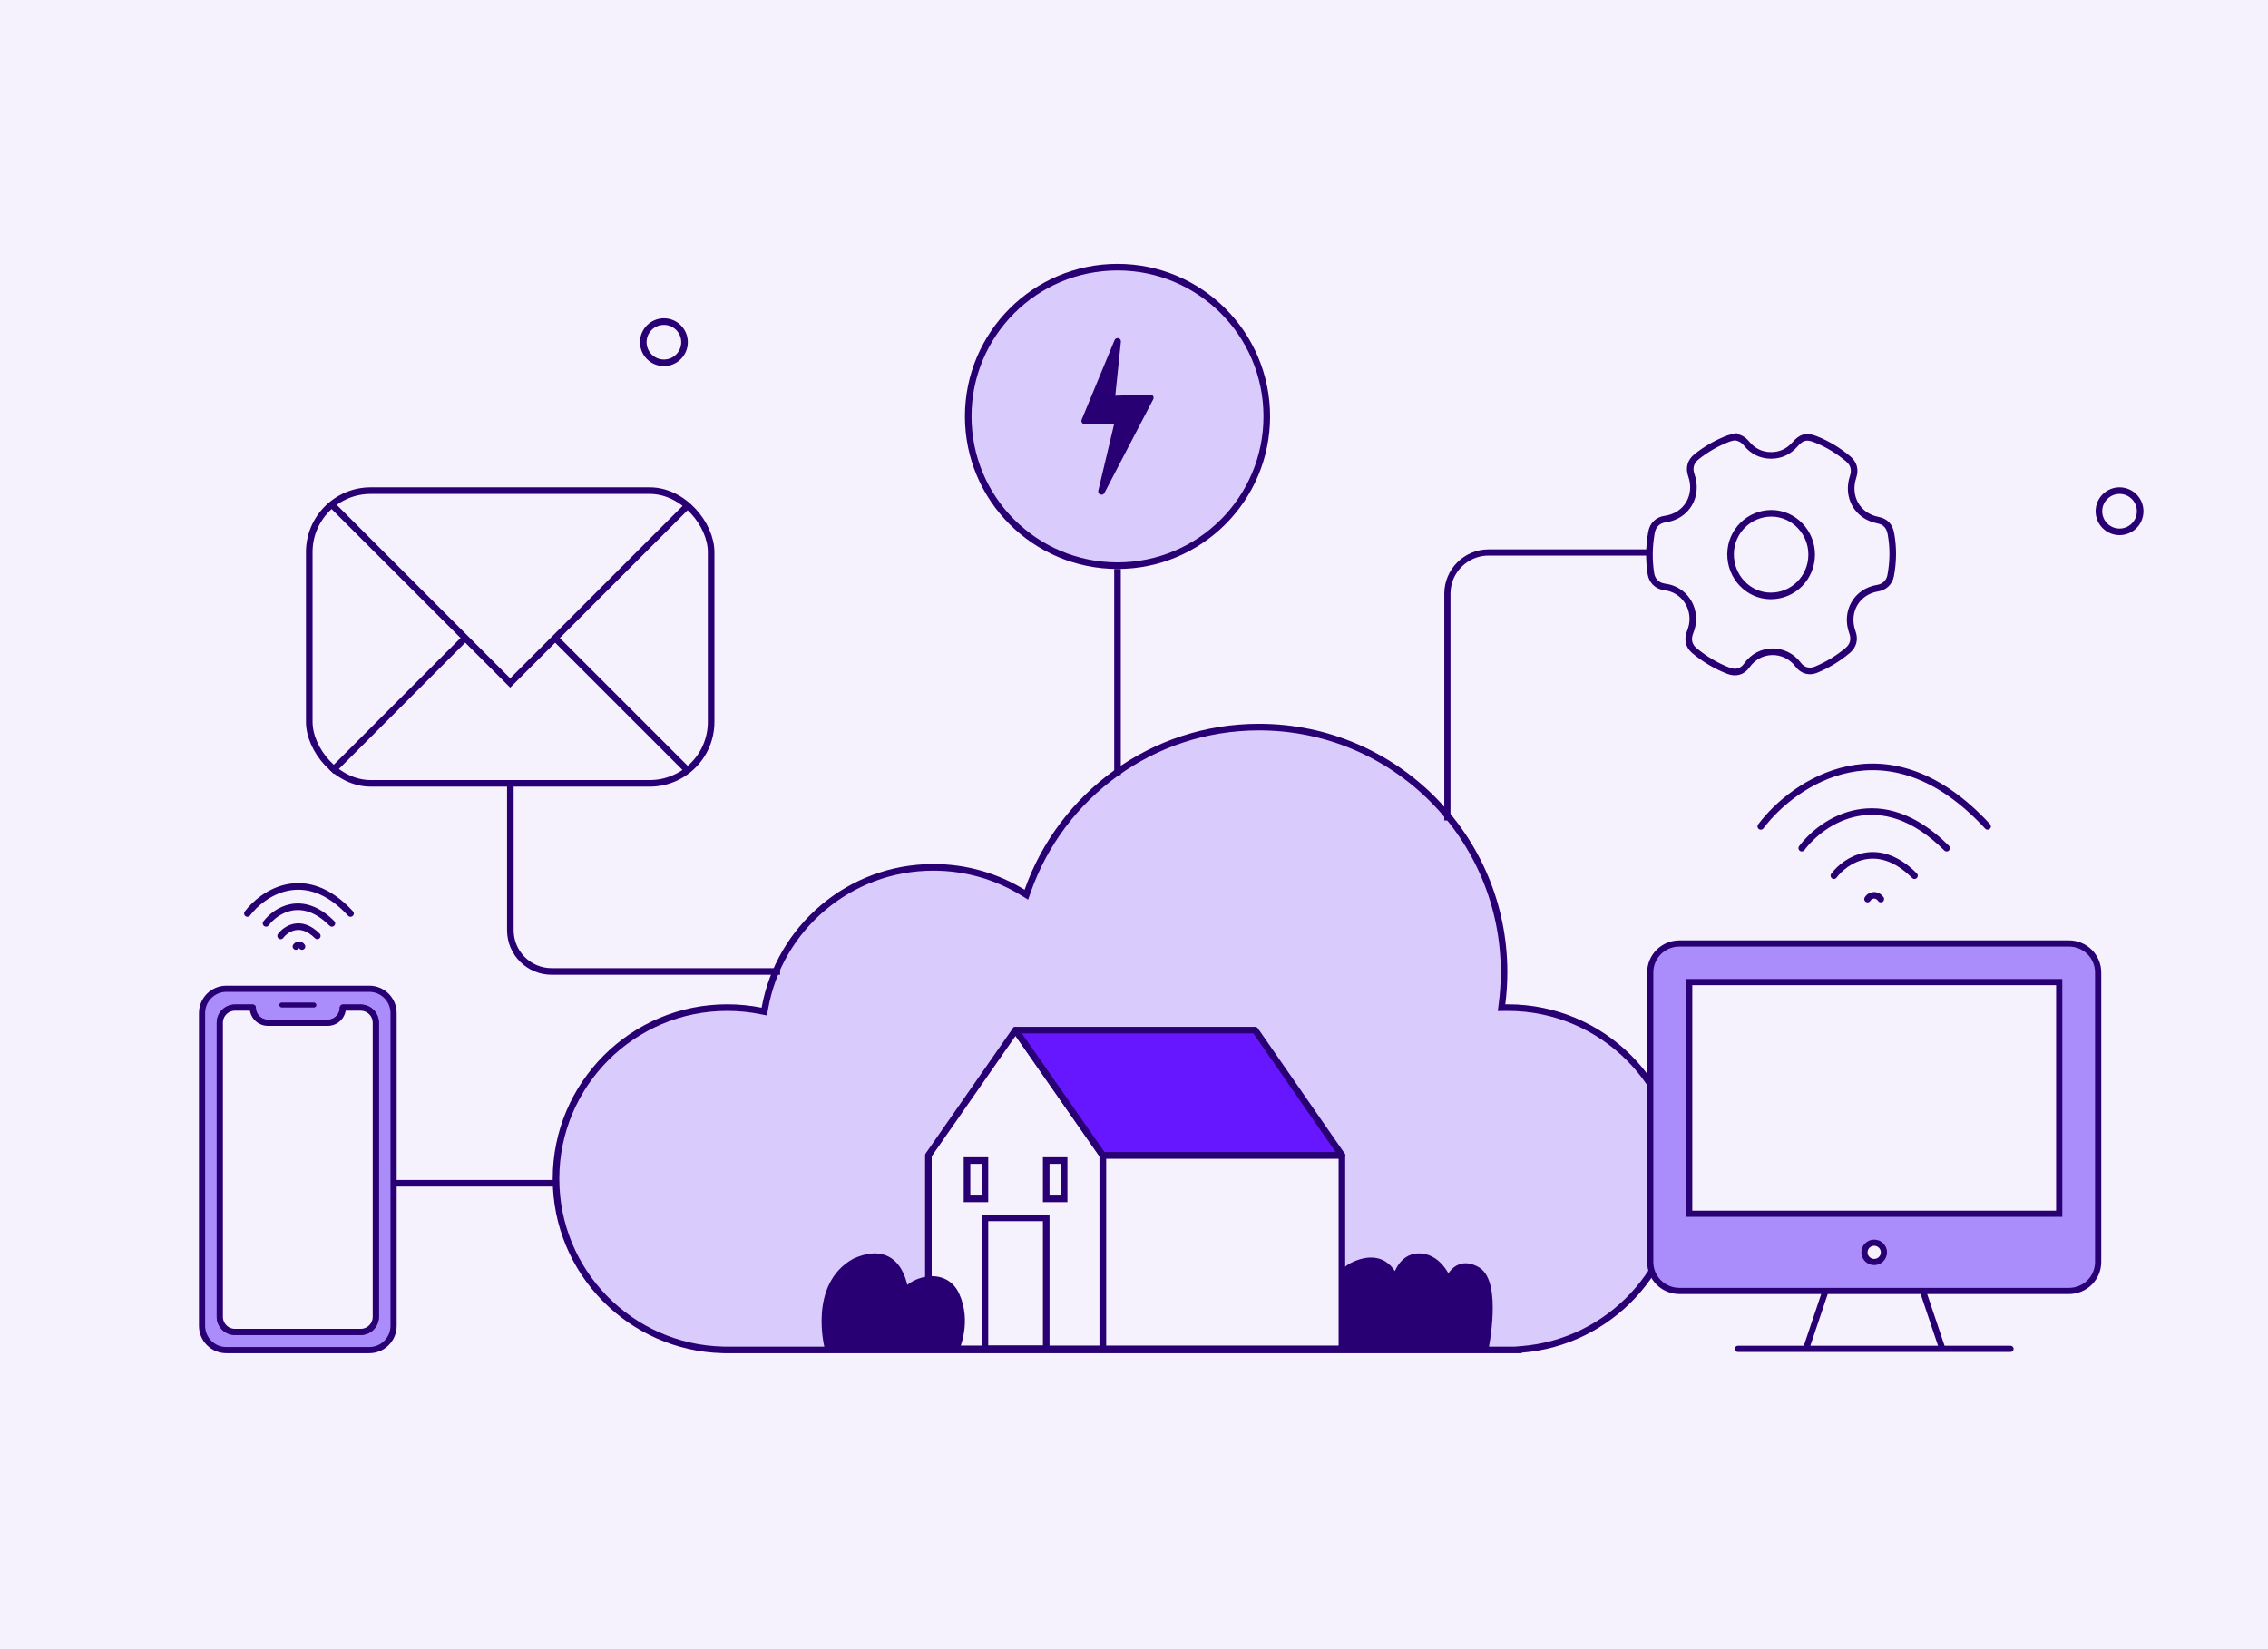 <svg width="550" height="400" viewBox="0 0 550 400" fill="none" xmlns="http://www.w3.org/2000/svg">
<rect x="0" y="0" width="550" height="400" fill="#808080" stroke="none"/>
<g clip-path="url(#clip0_1388_18310)">
<rect width="550" height="400" fill="#F5F2FE"/>
<path d="M305.311 176.354C338.134 176.354 364.743 202.964 364.743 235.787C364.743 238.399 364.574 240.97 364.248 243.492L364.13 244.408L365.053 244.395C365.25 244.392 365.448 244.391 365.646 244.391C388.576 244.391 407.164 262.979 407.164 285.908C407.164 307.721 390.342 325.604 368.964 327.294L368.227 327.353V327.425H175.845L175.311 327.412C152.864 326.859 134.836 308.489 134.836 285.908C134.836 262.979 153.424 244.391 176.354 244.391C179.156 244.391 181.893 244.668 184.539 245.197L185.341 245.357L185.484 244.554C188.948 225.124 205.929 210.373 226.354 210.373C234.309 210.373 241.74 212.609 248.054 216.487L248.898 217.006L249.227 216.07C257.359 192.937 279.399 176.355 305.311 176.354Z" fill="#D9CCFD" stroke="#280074" stroke-width="1.6"/>
<path d="M89.561 239.826H54.883C51.634 239.826 49 242.464 49 245.718V321.581C49 324.834 51.634 327.468 54.883 327.468H89.561C92.81 327.468 95.444 324.834 95.444 321.581V245.718C95.444 242.464 92.81 239.826 89.561 239.826ZM91.134 319.382C91.134 321.408 89.494 323.054 87.467 323.054H56.973C54.95 323.054 53.306 321.408 53.306 319.382V248.067C53.306 246.041 54.95 244.395 56.973 244.395H61.297C61.297 246.424 62.941 248.067 64.964 248.067H79.477C81.503 248.067 83.147 246.424 83.147 244.395H87.467C89.494 244.395 91.134 246.041 91.134 248.067V319.382Z" fill="#AA8DFA" stroke="#280074" stroke-width="1.5" stroke-linecap="round" stroke-linejoin="round"/>
<path d="M91.135 248.067V319.382C91.135 321.408 89.494 323.054 87.468 323.054H56.974C54.95 323.054 53.307 321.408 53.307 319.382V248.067C53.307 246.041 54.95 244.395 56.974 244.395H61.297C61.297 246.424 62.941 248.067 64.964 248.067H79.477C81.504 248.067 83.148 246.424 83.148 244.395H87.468C89.494 244.395 91.135 246.041 91.135 248.067Z" fill="#F5F2FE" stroke="#280074" stroke-width="1.5" stroke-linecap="round" stroke-linejoin="round"/>
<rect x="67.722" y="243.156" width="9" height="1.203" rx="0.601" fill="#280074"/>
<path d="M506.735 311.06C508.064 309.742 508.81 307.956 508.81 306.093V235.859C508.81 233.997 508.064 232.21 506.735 230.893C505.407 229.576 503.605 228.836 501.726 228.836H407.273C405.395 228.836 403.593 229.576 402.264 230.893C400.936 232.21 400.189 233.997 400.189 235.859V306.093C400.189 307.956 400.936 309.742 402.264 311.06C403.593 312.377 405.395 313.117 407.273 313.117H442.693H466.306H501.726C503.605 313.117 505.407 312.377 506.735 311.06Z" fill="#AA8DFA"/>
<path d="M501.726 313.117C503.605 313.117 505.407 312.377 506.735 311.06C508.064 309.742 508.81 307.956 508.81 306.093V235.859C508.81 233.997 508.064 232.21 506.735 230.893C505.407 229.576 503.605 228.836 501.726 228.836H407.273C405.395 228.836 403.593 229.576 402.264 230.893C400.936 232.21 400.189 233.997 400.189 235.859V306.093C400.189 307.956 400.936 309.742 402.264 311.06C403.593 312.377 405.395 313.117 407.273 313.117M501.726 313.117H407.273M501.726 313.117H466.306M407.273 313.117H442.693M421.441 327.164H487.558M442.693 313.117L437.97 327.164H471.029L466.306 313.117M442.693 313.117H466.306" stroke="#280074" stroke-width="1.5" stroke-linecap="round"/>
<path fill-rule="evenodd" clip-rule="evenodd" d="M499.365 294.387H409.635V238.2H499.365V294.387ZM456.861 303.752C456.861 304.373 456.612 304.968 456.169 305.407C455.727 305.846 455.126 306.093 454.5 306.093C453.873 306.093 453.273 305.846 452.83 305.407C452.387 304.968 452.138 304.373 452.138 303.752C452.138 303.131 452.387 302.536 452.83 302.096C453.273 301.657 453.873 301.411 454.5 301.411C455.126 301.411 455.727 301.657 456.169 302.096C456.612 302.536 456.861 303.131 456.861 303.752Z" fill="#F5F2FE" stroke="#280074" stroke-width="1.5" stroke-linecap="round"/>
<path d="M271 138L271 188" stroke="#280074" stroke-width="1.6"/>
<path d="M123.764 187.406V225.625C123.764 231.148 128.241 235.625 133.764 235.625H189.177" stroke="#280074" stroke-width="1.6"/>
<path d="M95 287L135 287" stroke="#280074" stroke-width="1.6"/>
<path d="M322.383 326.995C322.383 326.995 319.612 310.502 328.972 306.773C336.812 303.649 338.417 311.183 338.417 311.183C338.417 311.183 339.373 304.796 344.335 305.005C349.296 305.214 351.208 311.183 351.208 311.183C351.208 311.183 352.926 305.289 358.081 308.204C363.236 311.119 359.993 327 359.993 327H322.383V326.995Z" fill="#280074" stroke="#280074" stroke-width="2" stroke-linejoin="round"/>
<path d="M325.417 280.214H267.422V327.164H325.417V280.214Z" fill="#F5F2FE" stroke="#280074" stroke-width="1.6" stroke-linejoin="round"/>
<path d="M225.141 280.214V327.164H267.422V280.214L246.278 249.851L225.141 280.214Z" fill="#F5F2FE" stroke="#280074" stroke-width="1.6" stroke-linejoin="round"/>
<path d="M246.278 249.851H304.368L325.417 280.214H267.422L246.278 249.851Z" fill="#6717FF" stroke="#280074" stroke-width="1.6" stroke-linejoin="round"/>
<path d="M253.713 295.385H238.851V327.164H253.713V295.385Z" stroke="#280074" stroke-width="1.6" stroke-miterlimit="10"/>
<path d="M238.85 281.49H234.506V290.777H238.85V281.49Z" stroke="#280074" stroke-width="1.6" stroke-miterlimit="10"/>
<path d="M258.057 281.49H253.713V290.777H258.057V281.49Z" stroke="#280074" stroke-width="1.6" stroke-miterlimit="10"/>
<path d="M231.685 327C231.685 327 234.643 320.579 231.685 314.17C228.726 307.76 220.116 311.183 219.406 314.158C219.406 314.158 218.757 301.103 207.416 306.167C196.985 311.9 201 326.982 201 326.982L231.685 326.994V327Z" fill="#280074" stroke="#280074" stroke-width="2" stroke-linejoin="round"/>
<path fill-rule="evenodd" clip-rule="evenodd" d="M519 124C519 126.761 516.761 129 514 129C511.239 129 509 126.761 509 124C509 121.239 511.239 119 514 119C516.761 119 519 121.239 519 124Z" fill="#F5F2FE" stroke="#280074" stroke-width="1.6"/>
<path fill-rule="evenodd" clip-rule="evenodd" d="M166 83C166 85.761 163.761 88 161 88C158.239 88 156 85.761 156 83C156 80.239 158.239 78 161 78C163.761 78 166 80.239 166 83Z" fill="#F5F2FE" stroke="#280074" stroke-width="1.6"/>
<rect x="75" y="119" width="97.45" height="71" rx="14.903" fill="#F5F2FE" stroke="#280074" stroke-width="1.6"/>
<path d="M167.047 187.168L134.575 154.696M80.389 187.168L112.861 154.696" stroke="#280074" stroke-width="1.6"/>
<path d="M167.054 122.318L123.725 165.648L80.395 122.318" stroke="#280074" stroke-width="1.6"/>
<path d="M436.935 205.713C441.953 199.022 456.005 189.654 472.064 205.713" stroke="#280074" stroke-width="1.6" stroke-linecap="round"/>
<path d="M444.73 212.394C447.522 208.672 455.338 203.461 464.271 212.394" stroke="#280074" stroke-width="1.6" stroke-linecap="round"/>
<path d="M427 200.436C434.857 189.959 457.594 174.008 482 200.436" stroke="#280074" stroke-width="1.6" stroke-linecap="round"/>
<path d="M452.893 218.063C453.785 216.711 455.441 216.994 456.103 218.063" stroke="#280074" stroke-width="1.6" stroke-linecap="round"/>
<path d="M64.516 223.96C66.797 220.918 73.184 216.66 80.484 223.96" stroke="#280074" stroke-width="1.6" stroke-linecap="round"/>
<path d="M68.06 226.997C69.328 225.305 72.881 222.937 76.942 226.997" stroke="#280074" stroke-width="1.6" stroke-linecap="round"/>
<path d="M60 221.562C63.571 216.8 73.906 209.549 85 221.562" stroke="#280074" stroke-width="1.6" stroke-linecap="round"/>
<path d="M71.769 229.574C72.175 228.96 72.928 229.088 73.229 229.574" stroke="#280074" stroke-width="1.6" stroke-linecap="round"/>
<circle cx="271" cy="101" r="36.2" fill="#D9CCFD" stroke="#280074" stroke-width="1.6"/>
<path d="M271.022 82.807L263.054 102.082H271.184L267.119 119.193L278.947 96.481L269.569 96.817L271.022 82.807Z" fill="#280074" stroke="#280074" stroke-width="1.6" stroke-linejoin="round"/>
<path d="M351 199V144C351 138.477 355.477 134 361 134L414 134" stroke="#280074" stroke-width="1.5"/>
<path d="M420.622 106.003C421.844 106.095 422.78 106.641 423.545 107.574C425.091 109.46 427.083 110.452 429.498 110.456C431.815 110.459 433.753 109.535 435.297 107.775C436.888 105.96 438.085 105.667 440.309 106.552C443.194 107.7 445.818 109.298 448.204 111.305C449.549 112.438 449.956 113.936 449.39 115.629C447.759 120.504 450.434 125.189 455.402 126.158C457.21 126.511 458.21 127.56 458.555 129.43C459.184 132.837 459.131 136.237 458.492 139.633C458.189 141.246 456.98 142.392 455.358 142.651C450.232 143.468 447.403 148.4 449.216 153.359C449.835 155.054 449.444 156.607 448.091 157.748C445.772 159.705 443.212 161.256 440.427 162.417C438.806 163.092 437.154 162.673 436.085 161.241C432.889 156.961 426.651 157.037 423.6 161.417C422.54 162.936 420.9 163.361 419.18 162.695C416.151 161.522 413.385 159.886 410.879 157.791C409.51 156.647 409.162 155.029 409.899 153.222C411.636 148.959 409.575 144.201 405.337 142.737C404.723 142.524 404.066 142.422 403.422 142.31C401.798 142.029 400.617 140.809 400.358 139.161C399.831 135.81 399.893 132.47 400.497 129.134C400.828 127.31 402.005 126.154 403.841 125.897C409.009 125.171 411.919 120.27 410.158 115.254C409.543 113.499 409.978 111.941 411.411 110.793C413.797 108.886 416.413 107.395 419.259 106.331C419.694 106.169 420.166 106.109 420.621 106L420.622 106.003ZM439.338 134.577C439.382 129.102 434.998 124.54 429.654 124.5C424.197 124.458 419.729 128.858 419.67 134.334C419.609 139.914 423.959 144.498 429.354 144.539C434.858 144.579 439.294 140.155 439.338 134.577Z" fill="#F5F2FE" stroke="#280074" stroke-width="1.6" stroke-miterlimit="10"/>
</g>
<defs>
<clipPath id="clip0_1388_18310">
<rect width="550" height="400" fill="white"/>
</clipPath>
</defs>
</svg>
